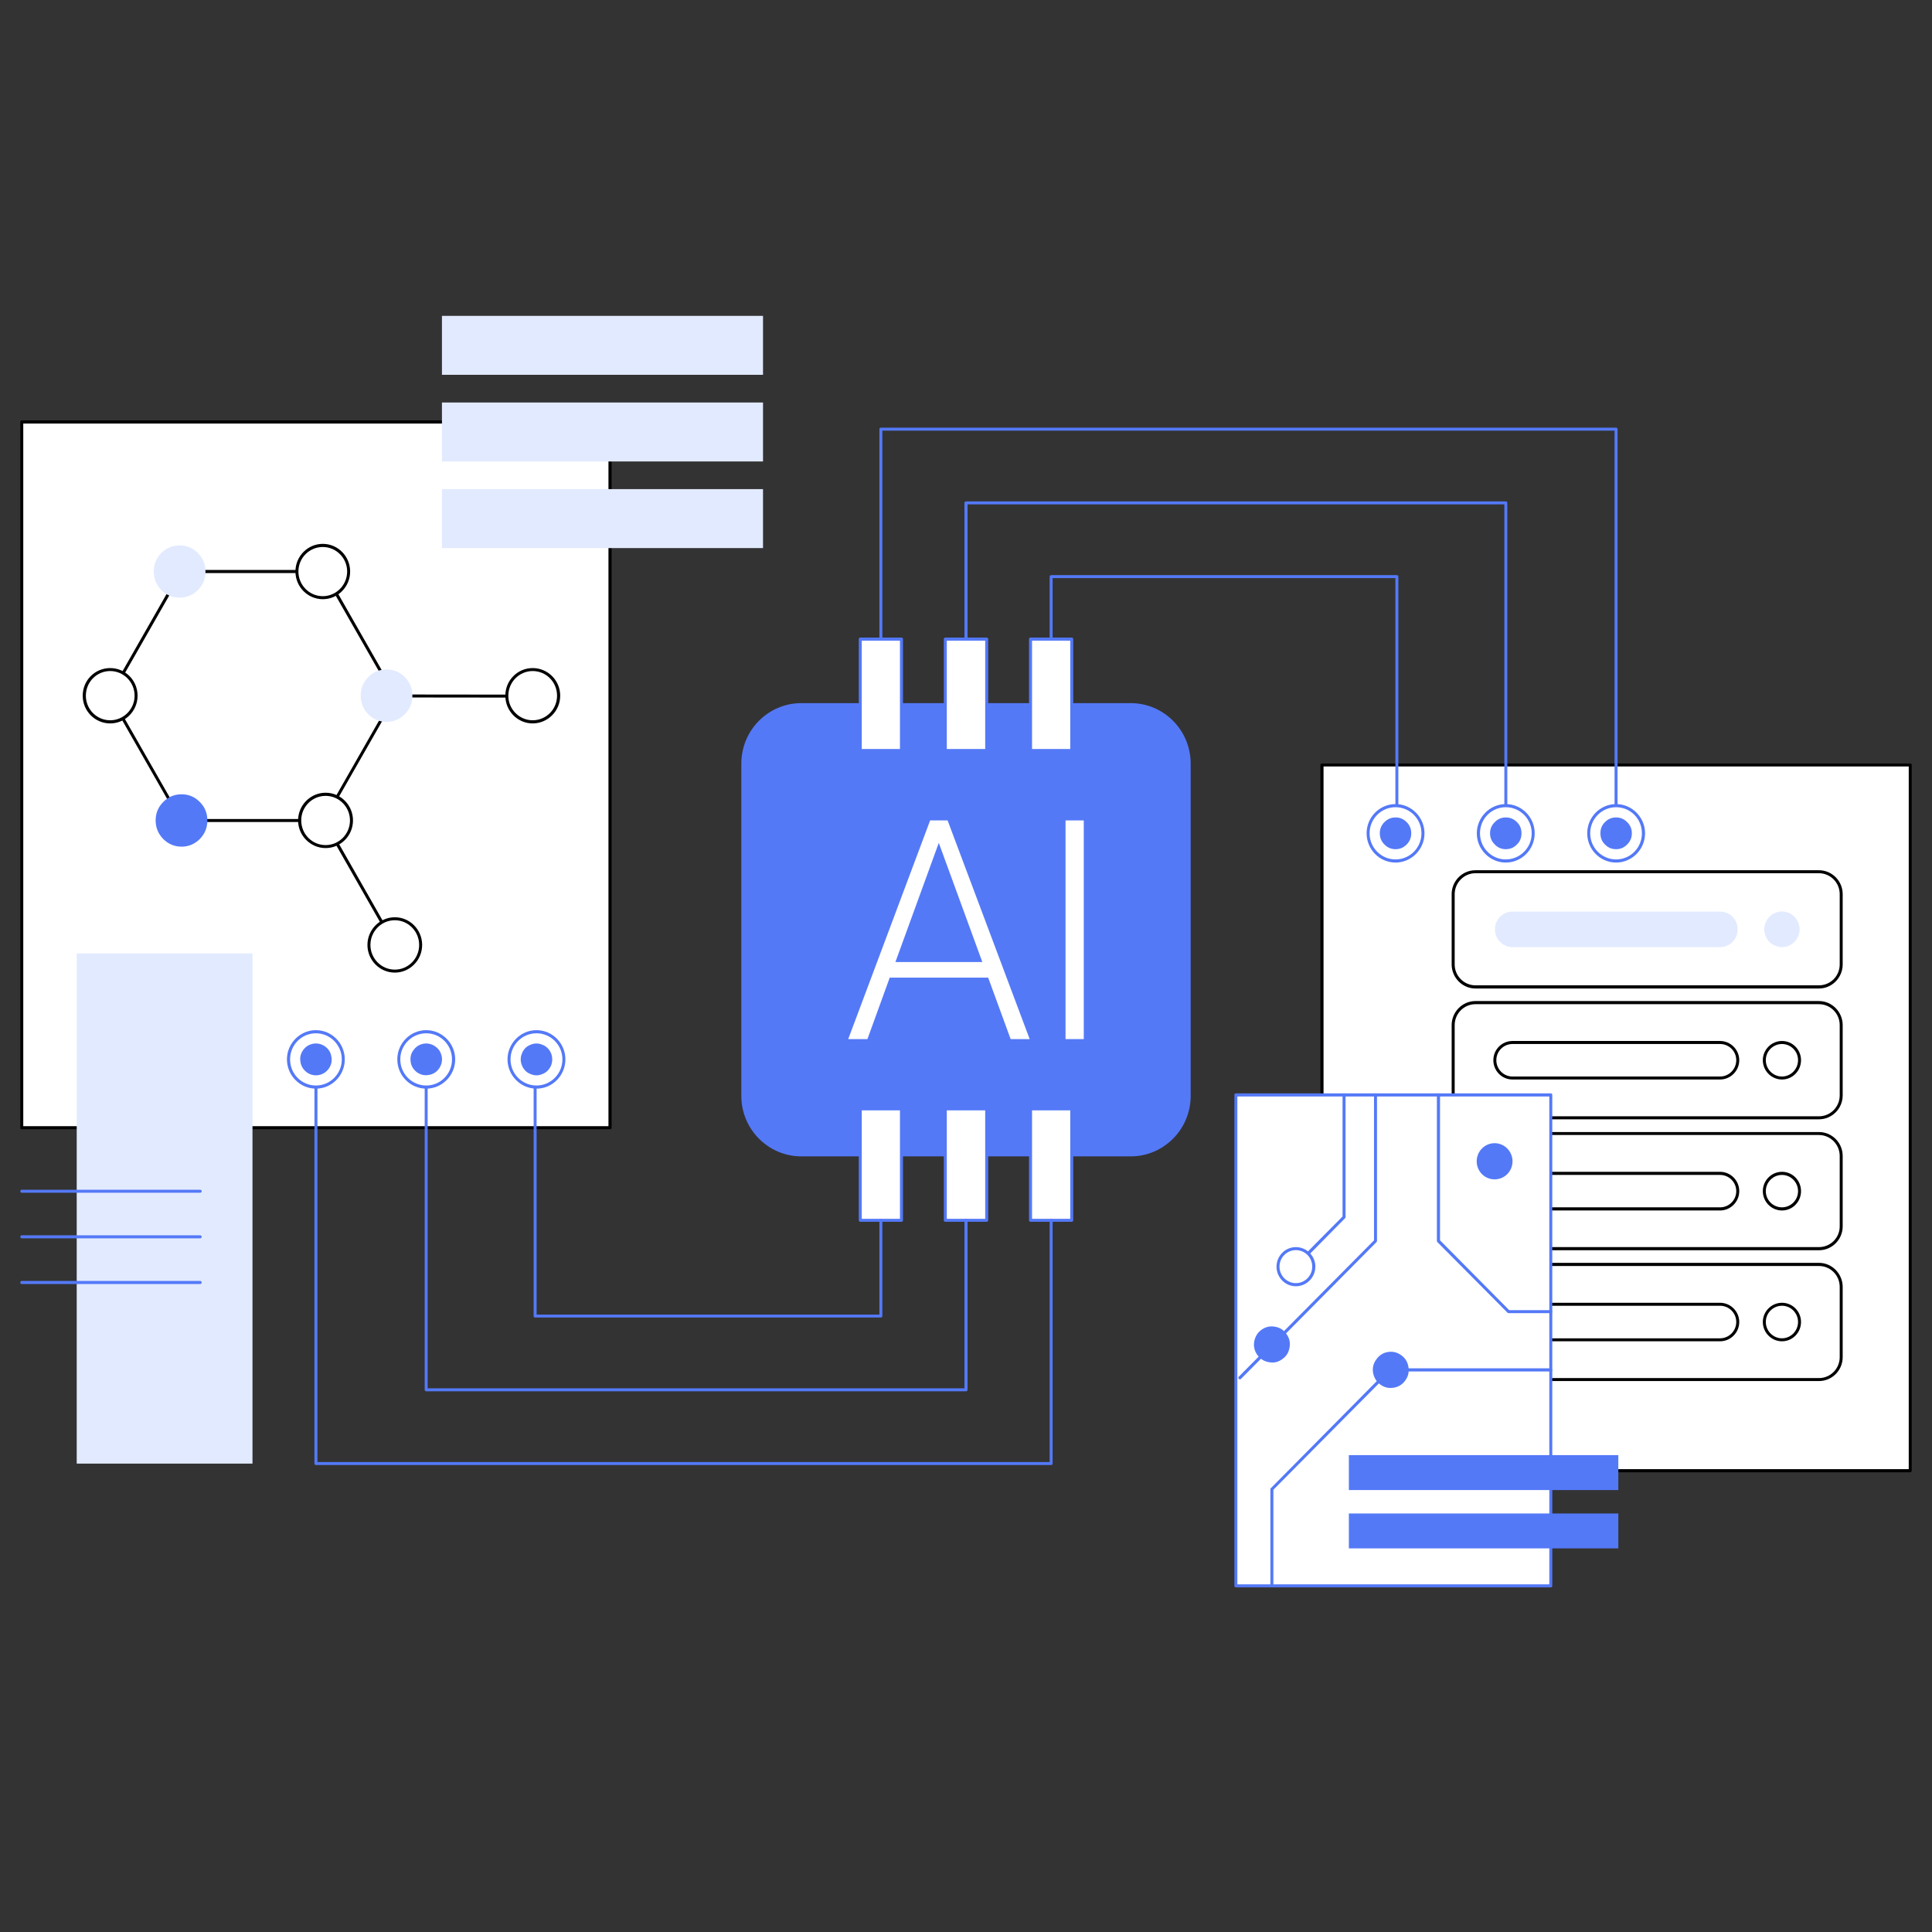 <svg xmlns="http://www.w3.org/2000/svg" xmlns:xlink="http://www.w3.org/1999/xlink" width="64" zoomAndPan="magnify" viewBox="0 0 48 48" height="64" preserveAspectRatio="xMidYMid meet" version="1.0"><rect x="0" y="0" width="48" height="48" fill="#333333" stroke="none"/><defs><clipPath id="2a482fef46"><path d="M 0.488 10 L 16 10 L 16 29 L 0.488 29 Z M 0.488 10 " clip-rule="nonzero"/></clipPath><clipPath id="c2baeffd7e"><path d="M 32 19 L 47.508 19 L 47.508 37 L 32 37 Z M 32 19 " clip-rule="nonzero"/></clipPath><clipPath id="e4d7b1c83e"><path d="M 32 18 L 47.508 18 L 47.508 37 L 32 37 Z M 32 18 " clip-rule="nonzero"/></clipPath><clipPath id="ba355ea037"><path d="M 10 7.848 L 19 7.848 L 19 10 L 10 10 Z M 10 7.848 " clip-rule="nonzero"/></clipPath><clipPath id="70de7de52a"><path d="M 0.488 29 L 6 29 L 6 30 L 0.488 30 Z M 0.488 29 " clip-rule="nonzero"/></clipPath><clipPath id="e796bd8ff6"><path d="M 0.488 30 L 6 30 L 6 31 L 0.488 31 Z M 0.488 30 " clip-rule="nonzero"/></clipPath><clipPath id="5433606dd8"><path d="M 0.488 31 L 6 31 L 6 32 L 0.488 32 Z M 0.488 31 " clip-rule="nonzero"/></clipPath><clipPath id="0937c49bc6"><path d="M 30 27 L 39 27 L 39 39.438 L 30 39.438 Z M 30 27 " clip-rule="nonzero"/></clipPath><clipPath id="4f2feddb8c"><path d="M 31 33 L 39 33 L 39 39.438 L 31 39.438 Z M 31 33 " clip-rule="nonzero"/></clipPath></defs><g clip-path="url(#2a482fef46)"><path fill="#ffffff" d="M 0.539 10.484 L 15.156 10.484 L 15.156 28.02 L 0.539 28.02 Z M 0.539 10.484 " fill-opacity="1" fill-rule="nonzero"/><path fill="#000000" d="M 15.156 28.055 L 0.539 28.055 C 0.52 28.055 0.504 28.039 0.504 28.02 L 0.504 10.484 C 0.504 10.465 0.52 10.445 0.539 10.445 L 15.156 10.445 C 15.176 10.445 15.195 10.465 15.195 10.484 L 15.195 28.02 C 15.195 28.039 15.176 28.055 15.156 28.055 Z M 0.578 27.98 L 15.117 27.98 L 15.117 10.523 L 0.578 10.523 Z M 0.578 27.98 " fill-opacity="1" fill-rule="nonzero"/></g><path fill="#000000" d="M 9.809 23.516 C 9.797 23.516 9.781 23.508 9.777 23.496 L 8.012 20.402 C 8 20.387 8.008 20.363 8.027 20.352 C 8.043 20.34 8.066 20.348 8.078 20.363 L 9.84 23.457 C 9.852 23.477 9.844 23.5 9.828 23.508 C 9.82 23.512 9.816 23.516 9.809 23.516 Z M 9.809 23.516 " fill-opacity="1" fill-rule="nonzero"/><path fill="#000000" d="M 13.168 17.332 L 9.633 17.328 C 9.609 17.328 9.594 17.312 9.594 17.289 C 9.594 17.27 9.609 17.254 9.633 17.254 L 13.168 17.258 C 13.188 17.258 13.203 17.273 13.203 17.293 C 13.203 17.316 13.188 17.332 13.168 17.332 Z M 13.168 17.332 " fill-opacity="1" fill-rule="nonzero"/><path fill="#000000" d="M 8.039 20.422 L 4.504 20.422 C 4.488 20.422 4.477 20.414 4.469 20.402 L 2.703 17.312 C 2.695 17.301 2.695 17.285 2.703 17.273 L 4.469 14.18 C 4.477 14.168 4.488 14.16 4.504 14.16 L 8.039 14.16 C 8.055 14.16 8.066 14.168 8.074 14.18 L 9.84 17.273 C 9.848 17.285 9.848 17.301 9.84 17.312 L 8.074 20.402 C 8.066 20.414 8.055 20.422 8.039 20.422 Z M 4.523 20.348 L 8.02 20.348 L 9.766 17.293 L 8.02 14.238 L 4.523 14.238 L 2.777 17.293 Z M 4.523 20.348 " fill-opacity="1" fill-rule="nonzero"/><path fill="#ffffff" d="M 8.09 19.734 C 8.266 19.734 8.418 19.797 8.543 19.926 C 8.668 20.051 8.73 20.207 8.73 20.387 C 8.73 20.562 8.668 20.719 8.543 20.844 C 8.418 20.969 8.266 21.035 8.086 21.035 C 7.91 21.035 7.758 20.969 7.633 20.844 C 7.508 20.715 7.445 20.562 7.445 20.383 C 7.445 20.203 7.508 20.051 7.633 19.926 C 7.762 19.797 7.91 19.734 8.09 19.734 Z M 8.09 19.734 " fill-opacity="1" fill-rule="nonzero"/><path fill="#000000" d="M 8.09 21.07 C 7.715 21.07 7.406 20.762 7.406 20.383 C 7.406 20.004 7.715 19.695 8.09 19.695 C 8.465 19.695 8.77 20.004 8.77 20.383 C 8.77 20.762 8.465 21.07 8.09 21.07 Z M 8.09 19.773 C 7.754 19.773 7.484 20.047 7.484 20.383 C 7.484 20.723 7.754 20.996 8.09 20.996 C 8.422 20.996 8.695 20.723 8.695 20.383 C 8.695 20.047 8.422 19.773 8.09 19.773 Z M 8.09 19.773 " fill-opacity="1" fill-rule="nonzero"/><path fill="#ffffff" d="M 10.453 23.477 C 10.453 23.656 10.391 23.809 10.262 23.938 C 10.137 24.062 9.984 24.125 9.809 24.125 C 9.633 24.125 9.48 24.062 9.355 23.938 C 9.227 23.809 9.164 23.656 9.164 23.477 C 9.164 23.297 9.227 23.145 9.355 23.016 C 9.48 22.891 9.633 22.828 9.809 22.828 C 9.984 22.828 10.137 22.891 10.262 23.016 C 10.391 23.145 10.453 23.297 10.453 23.477 Z M 10.453 23.477 " fill-opacity="1" fill-rule="nonzero"/><path fill="#000000" d="M 9.809 24.164 C 9.434 24.164 9.129 23.855 9.129 23.477 C 9.129 23.098 9.434 22.789 9.809 22.789 C 10.184 22.789 10.488 23.098 10.488 23.477 C 10.488 23.855 10.184 24.164 9.809 24.164 Z M 9.809 22.863 C 9.473 22.863 9.203 23.141 9.203 23.477 C 9.203 23.812 9.473 24.09 9.809 24.09 C 10.145 24.09 10.414 23.812 10.414 23.477 C 10.414 23.141 10.145 22.863 9.809 22.863 Z M 9.809 22.863 " fill-opacity="1" fill-rule="nonzero"/><path fill="#ffffff" d="M 8.664 14.199 C 8.664 14.379 8.602 14.531 8.473 14.66 C 8.348 14.785 8.195 14.848 8.02 14.848 C 7.84 14.848 7.691 14.785 7.562 14.66 C 7.438 14.531 7.375 14.379 7.375 14.199 C 7.375 14.02 7.438 13.867 7.562 13.742 C 7.691 13.613 7.84 13.551 8.02 13.551 C 8.195 13.551 8.348 13.613 8.473 13.742 C 8.602 13.867 8.664 14.02 8.664 14.199 Z M 8.664 14.199 " fill-opacity="1" fill-rule="nonzero"/><path fill="#000000" d="M 8.02 14.887 C 7.645 14.887 7.34 14.578 7.34 14.199 C 7.34 13.82 7.645 13.512 8.02 13.512 C 8.395 13.512 8.699 13.82 8.699 14.199 C 8.699 14.578 8.395 14.887 8.02 14.887 Z M 8.02 13.59 C 7.684 13.59 7.414 13.863 7.414 14.199 C 7.414 14.535 7.684 14.812 8.02 14.812 C 8.352 14.812 8.625 14.535 8.625 14.199 C 8.625 13.863 8.352 13.59 8.02 13.59 Z M 8.02 13.59 " fill-opacity="1" fill-rule="nonzero"/><path fill="#e2eaff" d="M 10.246 17.285 C 10.246 17.461 10.184 17.617 10.059 17.742 C 9.934 17.871 9.781 17.934 9.602 17.934 C 9.426 17.934 9.273 17.871 9.148 17.742 C 9.023 17.617 8.961 17.461 8.961 17.285 C 8.961 17.105 9.023 16.949 9.148 16.824 C 9.273 16.695 9.426 16.633 9.602 16.633 C 9.781 16.633 9.934 16.695 10.059 16.824 C 10.184 16.949 10.246 17.105 10.246 17.285 Z M 10.246 17.285 " fill-opacity="1" fill-rule="nonzero"/><path fill="#ffffff" d="M 13.879 17.285 C 13.879 17.461 13.816 17.617 13.691 17.742 C 13.566 17.871 13.414 17.934 13.234 17.934 C 13.059 17.934 12.906 17.871 12.781 17.742 C 12.656 17.617 12.594 17.461 12.594 17.285 C 12.594 17.105 12.656 16.949 12.781 16.824 C 12.906 16.695 13.059 16.633 13.234 16.633 C 13.414 16.633 13.566 16.695 13.691 16.824 C 13.816 16.949 13.879 17.105 13.879 17.285 Z M 13.879 17.285 " fill-opacity="1" fill-rule="nonzero"/><path fill="#000000" d="M 13.234 17.973 C 12.859 17.973 12.555 17.664 12.555 17.285 C 12.555 16.902 12.859 16.598 13.234 16.598 C 13.609 16.598 13.918 16.902 13.918 17.285 C 13.918 17.664 13.609 17.973 13.234 17.973 Z M 13.234 16.672 C 12.902 16.672 12.629 16.945 12.629 17.285 C 12.629 17.621 12.902 17.895 13.234 17.895 C 13.57 17.895 13.84 17.621 13.84 17.285 C 13.84 16.945 13.57 16.672 13.234 16.672 Z M 13.234 16.672 " fill-opacity="1" fill-rule="nonzero"/><path fill="#ffffff" d="M 3.379 17.285 C 3.379 17.461 3.316 17.617 3.191 17.742 C 3.066 17.871 2.914 17.934 2.738 17.934 C 2.559 17.934 2.406 17.871 2.281 17.742 C 2.156 17.617 2.094 17.461 2.094 17.285 C 2.094 17.105 2.156 16.949 2.281 16.824 C 2.406 16.695 2.559 16.633 2.738 16.633 C 2.914 16.633 3.066 16.695 3.191 16.824 C 3.316 16.949 3.379 17.105 3.379 17.285 Z M 3.379 17.285 " fill-opacity="1" fill-rule="nonzero"/><path fill="#000000" d="M 2.738 17.973 C 2.359 17.973 2.055 17.664 2.055 17.285 C 2.055 16.902 2.359 16.598 2.738 16.598 C 3.113 16.598 3.418 16.902 3.418 17.285 C 3.418 17.664 3.113 17.973 2.738 17.973 Z M 2.738 16.672 C 2.402 16.672 2.133 16.945 2.133 17.285 C 2.133 17.621 2.402 17.895 2.738 17.895 C 3.07 17.895 3.344 17.621 3.344 17.285 C 3.344 16.945 3.07 16.672 2.738 16.672 Z M 2.738 16.672 " fill-opacity="1" fill-rule="nonzero"/><path fill="#5479f7" d="M 5.152 20.383 C 5.152 20.562 5.09 20.715 4.965 20.844 C 4.84 20.969 4.688 21.035 4.512 21.035 C 4.332 21.035 4.18 20.969 4.055 20.844 C 3.93 20.715 3.867 20.562 3.867 20.383 C 3.867 20.203 3.93 20.051 4.055 19.926 C 4.18 19.797 4.332 19.734 4.512 19.734 C 4.688 19.734 4.84 19.797 4.965 19.926 C 5.09 20.051 5.152 20.203 5.152 20.383 Z M 5.152 20.383 " fill-opacity="1" fill-rule="nonzero"/><path fill="#e2eaff" d="M 4.465 13.551 C 4.641 13.551 4.793 13.613 4.918 13.742 C 5.043 13.867 5.105 14.02 5.105 14.199 C 5.105 14.379 5.043 14.531 4.918 14.66 C 4.793 14.785 4.641 14.848 4.461 14.848 C 4.285 14.848 4.133 14.785 4.008 14.66 C 3.883 14.531 3.82 14.379 3.82 14.199 C 3.82 14.02 3.883 13.867 4.008 13.738 C 4.137 13.613 4.285 13.551 4.465 13.551 Z M 4.465 13.551 " fill-opacity="1" fill-rule="nonzero"/><g clip-path="url(#c2baeffd7e)"><path fill="#ffffff" d="M 32.844 19.004 L 47.461 19.004 L 47.461 36.539 L 32.844 36.539 Z M 32.844 19.004 " fill-opacity="1" fill-rule="nonzero"/></g><g clip-path="url(#e4d7b1c83e)"><path fill="#000000" d="M 47.461 36.578 L 32.844 36.578 C 32.824 36.578 32.805 36.559 32.805 36.539 L 32.805 19.004 C 32.805 18.984 32.824 18.969 32.844 18.969 L 47.461 18.969 C 47.48 18.969 47.496 18.984 47.496 19.004 L 47.496 36.539 C 47.496 36.559 47.48 36.578 47.461 36.578 Z M 32.883 36.5 L 47.422 36.5 L 47.422 19.043 L 32.883 19.043 Z M 32.883 36.5 " fill-opacity="1" fill-rule="nonzero"/></g><path fill="#ffffff" d="M 36.656 21.656 L 45.191 21.656 C 45.496 21.656 45.742 21.906 45.742 22.215 L 45.742 23.961 C 45.742 24.27 45.496 24.52 45.191 24.52 L 36.656 24.52 C 36.352 24.52 36.105 24.27 36.105 23.961 L 36.105 22.215 C 36.105 21.906 36.352 21.656 36.656 21.656 Z M 36.656 21.656 " fill-opacity="1" fill-rule="nonzero"/><path fill="#000000" d="M 45.191 24.559 L 36.656 24.559 C 36.332 24.559 36.066 24.289 36.066 23.961 L 36.066 22.215 C 36.066 21.887 36.332 21.621 36.656 21.621 L 45.191 21.621 C 45.516 21.621 45.781 21.887 45.781 22.215 L 45.781 23.961 C 45.781 24.289 45.516 24.559 45.191 24.559 Z M 36.656 21.695 C 36.375 21.695 36.141 21.93 36.141 22.215 L 36.141 23.961 C 36.141 24.25 36.375 24.48 36.656 24.48 L 45.191 24.48 C 45.477 24.48 45.707 24.25 45.707 23.961 L 45.707 22.215 C 45.707 21.93 45.477 21.695 45.191 21.695 Z M 36.656 21.695 " fill-opacity="1" fill-rule="nonzero"/><path fill="#e2eaff" d="M 44.676 22.922 C 44.723 23.031 44.723 23.145 44.676 23.258 C 44.629 23.371 44.551 23.449 44.441 23.496 C 44.328 23.543 44.215 23.543 44.105 23.496 C 43.992 23.449 43.914 23.371 43.867 23.258 C 43.82 23.145 43.82 23.031 43.867 22.922 C 43.914 22.809 43.992 22.727 44.105 22.68 C 44.215 22.633 44.328 22.633 44.441 22.68 C 44.551 22.727 44.629 22.809 44.676 22.922 Z M 44.676 22.922 " fill-opacity="1" fill-rule="nonzero"/><path fill="#e2eaff" d="M 37.578 23.531 L 42.734 23.531 C 42.977 23.531 43.172 23.332 43.172 23.09 C 43.172 22.844 42.977 22.648 42.734 22.648 L 37.578 22.648 C 37.336 22.648 37.141 22.844 37.141 23.09 C 37.141 23.332 37.336 23.531 37.578 23.531 Z M 37.578 23.531 " fill-opacity="1" fill-rule="nonzero"/><path fill="#ffffff" d="M 36.656 24.91 L 45.191 24.91 C 45.496 24.91 45.742 25.16 45.742 25.469 L 45.742 27.215 C 45.742 27.523 45.496 27.773 45.191 27.773 L 36.656 27.773 C 36.352 27.773 36.105 27.523 36.105 27.215 L 36.105 25.469 C 36.105 25.16 36.352 24.91 36.656 24.91 Z M 36.656 24.91 " fill-opacity="1" fill-rule="nonzero"/><path fill="#000000" d="M 45.191 27.809 L 36.656 27.809 C 36.332 27.809 36.066 27.543 36.066 27.215 L 36.066 25.469 C 36.066 25.141 36.332 24.871 36.656 24.871 L 45.191 24.871 C 45.516 24.871 45.781 25.141 45.781 25.469 L 45.781 27.215 C 45.781 27.543 45.516 27.809 45.191 27.809 Z M 36.656 24.949 C 36.375 24.949 36.141 25.18 36.141 25.469 L 36.141 27.215 C 36.141 27.5 36.375 27.734 36.656 27.734 L 45.191 27.734 C 45.477 27.734 45.707 27.5 45.707 27.215 L 45.707 25.469 C 45.707 25.18 45.477 24.949 45.191 24.949 Z M 36.656 24.949 " fill-opacity="1" fill-rule="nonzero"/><path fill="#ffffff" d="M 44.582 26.027 C 44.668 26.113 44.711 26.219 44.711 26.34 C 44.711 26.465 44.668 26.566 44.582 26.652 C 44.496 26.738 44.395 26.781 44.273 26.781 C 44.152 26.781 44.047 26.738 43.965 26.652 C 43.879 26.566 43.836 26.465 43.836 26.34 C 43.836 26.219 43.879 26.113 43.965 26.027 C 44.047 25.941 44.152 25.898 44.273 25.898 C 44.395 25.898 44.496 25.941 44.582 26.027 Z M 44.582 26.027 " fill-opacity="1" fill-rule="nonzero"/><path fill="#000000" d="M 44.273 26.82 C 44.012 26.82 43.797 26.605 43.797 26.34 C 43.797 26.078 44.012 25.863 44.273 25.863 C 44.535 25.863 44.746 26.078 44.746 26.34 C 44.746 26.605 44.535 26.82 44.273 26.82 Z M 44.273 25.938 C 44.051 25.938 43.871 26.117 43.871 26.34 C 43.871 26.562 44.051 26.746 44.273 26.746 C 44.492 26.746 44.672 26.562 44.672 26.34 C 44.672 26.117 44.492 25.938 44.273 25.938 Z M 44.273 25.938 " fill-opacity="1" fill-rule="nonzero"/><path fill="#ffffff" d="M 37.578 26.781 L 42.734 26.781 C 42.977 26.781 43.172 26.586 43.172 26.34 C 43.172 26.098 42.977 25.898 42.734 25.898 L 37.578 25.898 C 37.336 25.898 37.141 26.098 37.141 26.34 C 37.141 26.586 37.336 26.781 37.578 26.781 Z M 37.578 26.781 " fill-opacity="1" fill-rule="nonzero"/><path fill="#000000" d="M 42.734 26.82 L 37.578 26.82 C 37.312 26.82 37.102 26.605 37.102 26.34 C 37.102 26.078 37.312 25.863 37.578 25.863 L 42.734 25.863 C 42.996 25.863 43.211 26.078 43.211 26.34 C 43.211 26.605 42.996 26.82 42.734 26.82 Z M 37.578 25.938 C 37.355 25.938 37.176 26.117 37.176 26.34 C 37.176 26.562 37.355 26.746 37.578 26.746 L 42.734 26.746 C 42.957 26.746 43.137 26.562 43.137 26.34 C 43.137 26.117 42.957 25.938 42.734 25.938 Z M 37.578 25.938 " fill-opacity="1" fill-rule="nonzero"/><path fill="#ffffff" d="M 36.656 28.164 L 45.191 28.164 C 45.496 28.164 45.742 28.41 45.742 28.719 L 45.742 30.469 C 45.742 30.773 45.496 31.023 45.191 31.023 L 36.656 31.023 C 36.352 31.023 36.105 30.773 36.105 30.469 L 36.105 28.719 C 36.105 28.41 36.352 28.164 36.656 28.164 Z M 36.656 28.164 " fill-opacity="1" fill-rule="nonzero"/><path fill="#000000" d="M 45.191 31.062 L 36.656 31.062 C 36.332 31.062 36.066 30.797 36.066 30.469 L 36.066 28.719 C 36.066 28.391 36.332 28.125 36.656 28.125 L 45.191 28.125 C 45.516 28.125 45.781 28.391 45.781 28.719 L 45.781 30.469 C 45.781 30.797 45.516 31.062 45.191 31.062 Z M 36.656 28.199 C 36.375 28.199 36.141 28.434 36.141 28.719 L 36.141 30.469 C 36.141 30.754 36.375 30.984 36.656 30.984 L 45.191 30.984 C 45.477 30.984 45.707 30.754 45.707 30.469 L 45.707 28.719 C 45.707 28.434 45.477 28.199 45.191 28.199 Z M 36.656 28.199 " fill-opacity="1" fill-rule="nonzero"/><path fill="#ffffff" d="M 44.699 29.492 C 44.727 29.613 44.707 29.723 44.645 29.828 C 44.582 29.93 44.488 29.996 44.371 30.023 C 44.254 30.055 44.145 30.035 44.043 29.973 C 43.938 29.906 43.875 29.816 43.848 29.695 C 43.816 29.578 43.836 29.469 43.898 29.363 C 43.965 29.258 44.055 29.195 44.172 29.164 C 44.289 29.137 44.398 29.156 44.504 29.219 C 44.605 29.285 44.672 29.375 44.699 29.492 Z M 44.699 29.492 " fill-opacity="1" fill-rule="nonzero"/><path fill="#000000" d="M 44.273 30.074 C 44.012 30.074 43.797 29.859 43.797 29.594 C 43.797 29.328 44.012 29.113 44.273 29.113 C 44.535 29.113 44.746 29.328 44.746 29.594 C 44.746 29.859 44.535 30.074 44.273 30.074 Z M 44.273 29.191 C 44.051 29.191 43.871 29.371 43.871 29.594 C 43.871 29.816 44.051 29.996 44.273 29.996 C 44.492 29.996 44.672 29.816 44.672 29.594 C 44.672 29.371 44.492 29.191 44.273 29.191 Z M 44.273 29.191 " fill-opacity="1" fill-rule="nonzero"/><path fill="#ffffff" d="M 37.578 30.035 L 42.734 30.035 C 42.977 30.035 43.172 29.836 43.172 29.594 C 43.172 29.348 42.977 29.152 42.734 29.152 L 37.578 29.152 C 37.336 29.152 37.141 29.348 37.141 29.594 C 37.141 29.836 37.336 30.035 37.578 30.035 Z M 37.578 30.035 " fill-opacity="1" fill-rule="nonzero"/><path fill="#000000" d="M 42.734 30.074 L 37.578 30.074 C 37.312 30.074 37.102 29.859 37.102 29.594 C 37.102 29.328 37.312 29.113 37.578 29.113 L 42.734 29.113 C 42.996 29.113 43.211 29.328 43.211 29.594 C 43.211 29.859 42.996 30.074 42.734 30.074 Z M 37.578 29.191 C 37.355 29.191 37.176 29.371 37.176 29.594 C 37.176 29.816 37.355 29.996 37.578 29.996 L 42.734 29.996 C 42.957 29.996 43.137 29.816 43.137 29.594 C 43.137 29.371 42.957 29.191 42.734 29.191 Z M 37.578 29.191 " fill-opacity="1" fill-rule="nonzero"/><path fill="#ffffff" d="M 36.656 31.414 L 45.191 31.414 C 45.496 31.414 45.742 31.664 45.742 31.973 L 45.742 33.719 C 45.742 34.027 45.496 34.277 45.191 34.277 L 36.656 34.277 C 36.352 34.277 36.105 34.027 36.105 33.719 L 36.105 31.973 C 36.105 31.664 36.352 31.414 36.656 31.414 Z M 36.656 31.414 " fill-opacity="1" fill-rule="nonzero"/><path fill="#000000" d="M 45.191 34.312 L 36.656 34.312 C 36.332 34.312 36.066 34.047 36.066 33.719 L 36.066 31.973 C 36.066 31.645 36.332 31.375 36.656 31.375 L 45.191 31.375 C 45.516 31.375 45.781 31.645 45.781 31.973 L 45.781 33.719 C 45.781 34.047 45.516 34.312 45.191 34.312 Z M 36.656 31.453 C 36.375 31.453 36.141 31.684 36.141 31.973 L 36.141 33.719 C 36.141 34.004 36.375 34.238 36.656 34.238 L 45.191 34.238 C 45.477 34.238 45.707 34.004 45.707 33.719 L 45.707 31.973 C 45.707 31.684 45.477 31.453 45.191 31.453 Z M 36.656 31.453 " fill-opacity="1" fill-rule="nonzero"/><path fill="#ffffff" d="M 44.676 32.676 C 44.723 32.789 44.723 32.902 44.676 33.016 C 44.629 33.125 44.551 33.207 44.441 33.254 C 44.328 33.301 44.215 33.301 44.105 33.254 C 43.992 33.207 43.914 33.125 43.867 33.016 C 43.82 32.902 43.82 32.789 43.867 32.676 C 43.914 32.562 43.992 32.484 44.105 32.438 C 44.215 32.391 44.328 32.391 44.441 32.438 C 44.551 32.484 44.629 32.562 44.676 32.676 Z M 44.676 32.676 " fill-opacity="1" fill-rule="nonzero"/><path fill="#000000" d="M 44.273 33.324 C 44.012 33.324 43.797 33.109 43.797 32.844 C 43.797 32.582 44.012 32.367 44.273 32.367 C 44.535 32.367 44.746 32.582 44.746 32.844 C 44.746 33.109 44.535 33.324 44.273 33.324 Z M 44.273 32.441 C 44.051 32.441 43.871 32.621 43.871 32.844 C 43.871 33.066 44.051 33.25 44.273 33.25 C 44.492 33.25 44.672 33.066 44.672 32.844 C 44.672 32.621 44.492 32.441 44.273 32.441 Z M 44.273 32.441 " fill-opacity="1" fill-rule="nonzero"/><path fill="#ffffff" d="M 37.578 33.285 L 42.734 33.285 C 42.977 33.285 43.172 33.09 43.172 32.844 C 43.172 32.602 42.977 32.402 42.734 32.402 L 37.578 32.402 C 37.336 32.402 37.141 32.602 37.141 32.844 C 37.141 33.09 37.336 33.285 37.578 33.285 Z M 37.578 33.285 " fill-opacity="1" fill-rule="nonzero"/><path fill="#000000" d="M 42.734 33.324 L 37.578 33.324 C 37.312 33.324 37.102 33.109 37.102 32.844 C 37.102 32.582 37.312 32.367 37.578 32.367 L 42.734 32.367 C 42.996 32.367 43.211 32.582 43.211 32.844 C 43.211 33.109 42.996 33.324 42.734 33.324 Z M 37.578 32.441 C 37.355 32.441 37.176 32.621 37.176 32.844 C 37.176 33.066 37.355 33.25 37.578 33.25 L 42.734 33.25 C 42.957 33.25 43.137 33.066 43.137 32.844 C 43.137 32.621 42.957 32.441 42.734 32.441 Z M 37.578 32.441 " fill-opacity="1" fill-rule="nonzero"/><path fill="#5479f7" d="M 40.152 20.566 C 40.129 20.566 40.113 20.547 40.113 20.527 L 40.113 10.699 L 21.922 10.699 L 21.922 16.707 C 21.922 16.727 21.906 16.742 21.883 16.742 C 21.863 16.742 21.848 16.727 21.848 16.707 L 21.848 10.66 C 21.848 10.641 21.863 10.625 21.883 10.625 L 40.152 10.625 C 40.172 10.625 40.188 10.641 40.188 10.66 L 40.188 20.527 C 40.188 20.547 40.172 20.566 40.152 20.566 Z M 40.152 20.566 " fill-opacity="1" fill-rule="nonzero"/><path fill="#5479f7" d="M 37.41 20.566 C 37.391 20.566 37.375 20.547 37.375 20.527 L 37.375 12.531 L 24.039 12.531 L 24.039 16.707 C 24.039 16.727 24.02 16.742 24 16.742 C 23.98 16.742 23.961 16.727 23.961 16.707 L 23.961 12.496 C 23.961 12.473 23.98 12.457 24 12.457 L 37.41 12.457 C 37.434 12.457 37.449 12.473 37.449 12.496 L 37.449 20.527 C 37.449 20.547 37.434 20.566 37.41 20.566 Z M 37.41 20.566 " fill-opacity="1" fill-rule="nonzero"/><path fill="#5479f7" d="M 34.703 20.566 C 34.684 20.566 34.668 20.547 34.668 20.527 L 34.668 14.363 L 26.152 14.363 L 26.152 16.707 C 26.152 16.727 26.137 16.742 26.117 16.742 C 26.094 16.742 26.078 16.727 26.078 16.707 L 26.078 14.328 C 26.078 14.305 26.094 14.289 26.117 14.289 L 34.703 14.289 C 34.727 14.289 34.742 14.305 34.742 14.328 L 34.742 20.527 C 34.742 20.547 34.727 20.566 34.703 20.566 Z M 34.703 20.566 " fill-opacity="1" fill-rule="nonzero"/><path fill="#ffffff" d="M 40.824 20.59 C 40.855 20.777 40.812 20.949 40.703 21.102 C 40.594 21.258 40.445 21.348 40.262 21.379 C 40.074 21.41 39.906 21.371 39.754 21.258 C 39.602 21.148 39.508 21 39.48 20.812 C 39.449 20.625 39.488 20.453 39.598 20.301 C 39.707 20.145 39.855 20.055 40.043 20.023 C 40.227 19.992 40.398 20.031 40.551 20.145 C 40.703 20.254 40.793 20.402 40.824 20.59 Z M 40.824 20.59 " fill-opacity="1" fill-rule="nonzero"/><path fill="#5479f7" d="M 40.152 21.43 C 39.754 21.43 39.434 21.102 39.434 20.703 C 39.434 20.305 39.754 19.977 40.152 19.977 C 40.547 19.977 40.871 20.305 40.871 20.703 C 40.871 21.102 40.547 21.43 40.152 21.43 Z M 40.152 20.055 C 39.797 20.055 39.508 20.344 39.508 20.703 C 39.508 21.062 39.797 21.352 40.152 21.352 C 40.508 21.352 40.793 21.062 40.793 20.703 C 40.793 20.344 40.508 20.055 40.152 20.055 Z M 40.152 20.055 " fill-opacity="1" fill-rule="nonzero"/><path fill="#5479f7" d="M 40.543 20.703 C 40.543 20.812 40.504 20.906 40.426 20.98 C 40.352 21.059 40.258 21.098 40.152 21.098 C 40.043 21.098 39.949 21.059 39.875 20.98 C 39.797 20.906 39.762 20.812 39.762 20.703 C 39.762 20.594 39.797 20.5 39.875 20.426 C 39.949 20.348 40.043 20.309 40.152 20.309 C 40.258 20.309 40.352 20.348 40.426 20.426 C 40.504 20.5 40.543 20.594 40.543 20.703 Z M 40.543 20.703 " fill-opacity="1" fill-rule="nonzero"/><path fill="#ffffff" d="M 38.086 20.59 C 38.113 20.777 38.074 20.949 37.965 21.102 C 37.855 21.258 37.707 21.348 37.52 21.379 C 37.336 21.41 37.168 21.371 37.012 21.258 C 36.859 21.148 36.77 21 36.738 20.812 C 36.711 20.625 36.75 20.453 36.859 20.301 C 36.969 20.145 37.117 20.055 37.301 20.023 C 37.488 19.992 37.656 20.031 37.809 20.145 C 37.961 20.254 38.055 20.402 38.086 20.59 Z M 38.086 20.59 " fill-opacity="1" fill-rule="nonzero"/><path fill="#5479f7" d="M 37.41 21.43 C 37.016 21.43 36.691 21.102 36.691 20.703 C 36.691 20.305 37.016 19.977 37.41 19.977 C 37.809 19.977 38.129 20.305 38.129 20.703 C 38.129 21.102 37.809 21.43 37.41 21.43 Z M 37.41 20.055 C 37.055 20.055 36.77 20.344 36.77 20.703 C 36.77 21.062 37.055 21.352 37.41 21.352 C 37.766 21.352 38.055 21.062 38.055 20.703 C 38.055 20.344 37.766 20.055 37.41 20.055 Z M 37.41 20.055 " fill-opacity="1" fill-rule="nonzero"/><path fill="#5479f7" d="M 37.801 20.703 C 37.801 20.812 37.766 20.906 37.688 20.98 C 37.613 21.059 37.52 21.098 37.41 21.098 C 37.305 21.098 37.211 21.059 37.137 20.98 C 37.059 20.906 37.02 20.812 37.02 20.703 C 37.02 20.594 37.059 20.5 37.137 20.426 C 37.211 20.348 37.305 20.309 37.41 20.309 C 37.52 20.309 37.613 20.348 37.688 20.426 C 37.766 20.5 37.801 20.594 37.801 20.703 Z M 37.801 20.703 " fill-opacity="1" fill-rule="nonzero"/><path fill="#ffffff" d="M 35.348 20.609 C 35.371 20.797 35.328 20.969 35.215 21.117 C 35.098 21.27 34.949 21.359 34.762 21.383 C 34.574 21.406 34.406 21.363 34.258 21.246 C 34.109 21.133 34.023 20.98 33.996 20.793 C 33.973 20.605 34.016 20.434 34.129 20.285 C 34.246 20.133 34.395 20.047 34.582 20.02 C 34.77 19.996 34.938 20.039 35.086 20.156 C 35.234 20.27 35.324 20.422 35.348 20.609 Z M 35.348 20.609 " fill-opacity="1" fill-rule="nonzero"/><path fill="#5479f7" d="M 34.672 21.43 C 34.273 21.43 33.953 21.102 33.953 20.703 C 33.953 20.305 34.273 19.977 34.672 19.977 C 35.066 19.977 35.391 20.305 35.391 20.703 C 35.391 21.102 35.066 21.43 34.672 21.43 Z M 34.672 20.055 C 34.316 20.055 34.027 20.344 34.027 20.703 C 34.027 21.062 34.316 21.352 34.672 21.352 C 35.027 21.352 35.316 21.062 35.316 20.703 C 35.316 20.344 35.027 20.055 34.672 20.055 Z M 34.672 20.055 " fill-opacity="1" fill-rule="nonzero"/><path fill="#5479f7" d="M 35.062 20.703 C 35.062 20.812 35.023 20.906 34.949 20.98 C 34.871 21.059 34.781 21.098 34.672 21.098 C 34.562 21.098 34.473 21.059 34.395 20.98 C 34.32 20.906 34.281 20.812 34.281 20.703 C 34.281 20.594 34.32 20.5 34.395 20.426 C 34.473 20.348 34.562 20.309 34.672 20.309 C 34.781 20.309 34.871 20.348 34.949 20.426 C 35.023 20.5 35.062 20.594 35.062 20.703 Z M 35.062 20.703 " fill-opacity="1" fill-rule="nonzero"/><path fill="#5479f7" d="M 19.91 17.469 L 28.09 17.469 C 28.914 17.469 29.582 18.141 29.582 18.973 L 29.582 27.227 C 29.582 28.055 28.914 28.73 28.09 28.73 L 19.91 28.73 C 19.086 28.73 18.418 28.055 18.418 27.227 L 18.418 18.973 C 18.418 18.141 19.086 17.469 19.91 17.469 Z M 19.91 17.469 " fill-opacity="1" fill-rule="nonzero"/><path fill="#ffffff" d="M 24.551 24.289 L 22.105 24.289 L 21.551 25.816 L 21.074 25.816 L 23.109 20.383 L 23.543 20.383 L 25.582 25.816 L 25.109 25.816 Z M 22.246 23.902 L 24.406 23.902 L 23.324 20.941 Z M 22.246 23.902 " fill-opacity="1" fill-rule="nonzero"/><path fill="#ffffff" d="M 26.473 20.383 L 26.926 20.383 L 26.926 25.816 L 26.473 25.816 Z M 26.473 20.383 " fill-opacity="1" fill-rule="nonzero"/><path fill="#ffffff" d="M 21.371 27.551 L 22.398 27.551 L 22.398 30.316 L 21.371 30.316 Z M 21.371 27.551 " fill-opacity="1" fill-rule="nonzero"/><path fill="#5479f7" d="M 22.398 30.355 L 21.371 30.355 C 21.352 30.355 21.336 30.34 21.336 30.316 L 21.336 27.551 C 21.336 27.527 21.352 27.512 21.371 27.512 L 22.398 27.512 C 22.418 27.512 22.434 27.527 22.434 27.551 L 22.434 30.316 C 22.434 30.34 22.418 30.355 22.398 30.355 Z M 21.41 30.281 L 22.359 30.281 L 22.359 27.586 L 21.41 27.586 Z M 21.41 30.281 " fill-opacity="1" fill-rule="nonzero"/><path fill="#ffffff" d="M 23.488 27.551 L 24.512 27.551 L 24.512 30.316 L 23.488 30.316 Z M 23.488 27.551 " fill-opacity="1" fill-rule="nonzero"/><path fill="#5479f7" d="M 24.512 30.355 L 23.488 30.355 C 23.465 30.355 23.449 30.34 23.449 30.316 L 23.449 27.551 C 23.449 27.527 23.465 27.512 23.488 27.512 L 24.512 27.512 C 24.535 27.512 24.551 27.527 24.551 27.551 L 24.551 30.316 C 24.551 30.34 24.535 30.355 24.512 30.355 Z M 23.523 30.281 L 24.477 30.281 L 24.477 27.586 L 23.523 27.586 Z M 23.523 30.281 " fill-opacity="1" fill-rule="nonzero"/><path fill="#ffffff" d="M 25.602 27.551 L 26.629 27.551 L 26.629 30.316 L 25.602 30.316 Z M 25.602 27.551 " fill-opacity="1" fill-rule="nonzero"/><path fill="#5479f7" d="M 26.629 30.355 L 25.602 30.355 C 25.582 30.355 25.566 30.34 25.566 30.316 L 25.566 27.551 C 25.566 27.527 25.582 27.512 25.602 27.512 L 26.629 27.512 C 26.648 27.512 26.664 27.527 26.664 27.551 L 26.664 30.316 C 26.664 30.34 26.648 30.355 26.629 30.355 Z M 25.641 30.281 L 26.59 30.281 L 26.59 27.586 L 25.641 27.586 Z M 25.641 30.281 " fill-opacity="1" fill-rule="nonzero"/><path fill="#ffffff" d="M 21.371 15.879 L 22.398 15.879 L 22.398 18.648 L 21.371 18.648 Z M 21.371 15.879 " fill-opacity="1" fill-rule="nonzero"/><path fill="#5479f7" d="M 22.398 18.688 L 21.371 18.688 C 21.352 18.688 21.336 18.668 21.336 18.648 L 21.336 15.879 C 21.336 15.859 21.352 15.84 21.371 15.84 L 22.398 15.84 C 22.418 15.84 22.434 15.859 22.434 15.879 L 22.434 18.648 C 22.434 18.668 22.418 18.688 22.398 18.688 Z M 21.41 18.609 L 22.359 18.609 L 22.359 15.918 L 21.41 15.918 Z M 21.41 18.609 " fill-opacity="1" fill-rule="nonzero"/><path fill="#ffffff" d="M 23.488 15.879 L 24.512 15.879 L 24.512 18.648 L 23.488 18.648 Z M 23.488 15.879 " fill-opacity="1" fill-rule="nonzero"/><path fill="#5479f7" d="M 24.512 18.688 L 23.488 18.688 C 23.465 18.688 23.449 18.668 23.449 18.648 L 23.449 15.879 C 23.449 15.859 23.465 15.84 23.488 15.84 L 24.512 15.84 C 24.535 15.84 24.551 15.859 24.551 15.879 L 24.551 18.648 C 24.551 18.668 24.535 18.688 24.512 18.688 Z M 23.523 18.609 L 24.477 18.609 L 24.477 15.918 L 23.523 15.918 Z M 23.523 18.609 " fill-opacity="1" fill-rule="nonzero"/><path fill="#ffffff" d="M 25.602 15.879 L 26.629 15.879 L 26.629 18.648 L 25.602 18.648 Z M 25.602 15.879 " fill-opacity="1" fill-rule="nonzero"/><path fill="#5479f7" d="M 26.629 18.688 L 25.602 18.688 C 25.582 18.688 25.566 18.668 25.566 18.648 L 25.566 15.879 C 25.566 15.859 25.582 15.84 25.602 15.84 L 26.629 15.84 C 26.648 15.84 26.664 15.859 26.664 15.879 L 26.664 18.648 C 26.664 18.668 26.648 18.688 26.629 18.688 Z M 25.641 18.609 L 26.59 18.609 L 26.59 15.918 L 25.641 15.918 Z M 25.641 18.609 " fill-opacity="1" fill-rule="nonzero"/><path fill="#5479f7" d="M 26.117 36.398 L 7.848 36.398 C 7.828 36.398 7.812 36.383 7.812 36.363 L 7.812 26.496 C 7.812 26.477 7.828 26.457 7.848 26.457 C 7.871 26.457 7.887 26.477 7.887 26.496 L 7.887 36.324 L 26.078 36.324 L 26.078 30.316 C 26.078 30.297 26.094 30.281 26.117 30.281 C 26.137 30.281 26.152 30.297 26.152 30.316 L 26.152 36.363 C 26.152 36.383 26.137 36.398 26.117 36.398 Z M 26.117 36.398 " fill-opacity="1" fill-rule="nonzero"/><path fill="#5479f7" d="M 24 34.566 L 10.59 34.566 C 10.566 34.566 10.551 34.551 10.551 34.527 L 10.551 26.496 C 10.551 26.477 10.566 26.457 10.59 26.457 C 10.609 26.457 10.625 26.477 10.625 26.496 L 10.625 34.492 L 23.961 34.492 L 23.961 30.316 C 23.961 30.297 23.98 30.281 24 30.281 C 24.02 30.281 24.039 30.297 24.039 30.316 L 24.039 34.527 C 24.039 34.551 24.02 34.566 24 34.566 Z M 24 34.566 " fill-opacity="1" fill-rule="nonzero"/><path fill="#5479f7" d="M 21.883 32.734 L 13.297 32.734 C 13.273 32.734 13.258 32.719 13.258 32.695 L 13.258 26.496 C 13.258 26.477 13.273 26.457 13.297 26.457 C 13.316 26.457 13.332 26.477 13.332 26.496 L 13.332 32.66 L 21.848 32.66 L 21.848 30.316 C 21.848 30.297 21.863 30.281 21.883 30.281 C 21.906 30.281 21.922 30.297 21.922 30.316 L 21.922 32.695 C 21.922 32.719 21.906 32.734 21.883 32.734 Z M 21.883 32.734 " fill-opacity="1" fill-rule="nonzero"/><path fill="#ffffff" d="M 8.531 26.27 C 8.543 26.461 8.488 26.625 8.363 26.77 C 8.242 26.914 8.086 26.992 7.898 27.004 C 7.711 27.02 7.547 26.965 7.402 26.84 C 7.262 26.715 7.184 26.559 7.172 26.367 C 7.156 26.18 7.211 26.012 7.336 25.871 C 7.457 25.727 7.613 25.648 7.801 25.633 C 7.988 25.621 8.156 25.676 8.297 25.801 C 8.438 25.926 8.516 26.082 8.531 26.27 Z M 8.531 26.27 " fill-opacity="1" fill-rule="nonzero"/><path fill="#5479f7" d="M 7.848 27.047 C 7.453 27.047 7.129 26.719 7.129 26.32 C 7.129 25.922 7.453 25.594 7.848 25.594 C 8.246 25.594 8.566 25.922 8.566 26.32 C 8.566 26.719 8.246 27.047 7.848 27.047 Z M 7.848 25.672 C 7.492 25.672 7.207 25.961 7.207 26.32 C 7.207 26.68 7.492 26.969 7.848 26.969 C 8.203 26.969 8.492 26.68 8.492 26.32 C 8.492 25.961 8.203 25.672 7.848 25.672 Z M 7.848 25.672 " fill-opacity="1" fill-rule="nonzero"/><path fill="#5479f7" d="M 8.234 26.258 C 8.254 26.363 8.23 26.461 8.168 26.551 C 8.105 26.637 8.02 26.691 7.914 26.711 C 7.805 26.727 7.707 26.703 7.621 26.641 C 7.535 26.574 7.48 26.492 7.465 26.383 C 7.445 26.273 7.469 26.176 7.531 26.09 C 7.594 26 7.68 25.949 7.785 25.93 C 7.895 25.914 7.992 25.938 8.078 26 C 8.164 26.062 8.219 26.148 8.234 26.258 Z M 8.234 26.258 " fill-opacity="1" fill-rule="nonzero"/><path fill="#ffffff" d="M 11.27 26.27 C 11.281 26.461 11.227 26.625 11.105 26.77 C 10.98 26.914 10.824 26.992 10.637 27.004 C 10.449 27.02 10.285 26.961 10.145 26.84 C 10 26.715 9.926 26.559 9.91 26.367 C 9.898 26.18 9.953 26.012 10.074 25.867 C 10.199 25.727 10.355 25.648 10.543 25.633 C 10.73 25.621 10.895 25.676 11.035 25.801 C 11.18 25.926 11.258 26.082 11.27 26.27 Z M 11.27 26.27 " fill-opacity="1" fill-rule="nonzero"/><path fill="#5479f7" d="M 10.59 27.047 C 10.191 27.047 9.871 26.719 9.871 26.32 C 9.871 25.922 10.191 25.594 10.59 25.594 C 10.984 25.594 11.309 25.922 11.309 26.32 C 11.309 26.719 10.984 27.047 10.59 27.047 Z M 10.59 25.672 C 10.234 25.672 9.945 25.961 9.945 26.32 C 9.945 26.68 10.234 26.969 10.59 26.969 C 10.945 26.969 11.23 26.68 11.23 26.32 C 11.23 25.961 10.945 25.672 10.59 25.672 Z M 10.59 25.672 " fill-opacity="1" fill-rule="nonzero"/><path fill="#5479f7" d="M 10.977 26.258 C 10.992 26.363 10.969 26.461 10.906 26.551 C 10.844 26.637 10.758 26.691 10.652 26.707 C 10.547 26.727 10.449 26.703 10.359 26.641 C 10.273 26.574 10.219 26.492 10.203 26.383 C 10.188 26.273 10.207 26.176 10.273 26.09 C 10.336 26 10.422 25.949 10.527 25.93 C 10.633 25.914 10.73 25.938 10.816 26 C 10.906 26.062 10.957 26.148 10.977 26.258 Z M 10.977 26.258 " fill-opacity="1" fill-rule="nonzero"/><path fill="#ffffff" d="M 14.008 26.281 C 14.02 26.473 13.961 26.637 13.836 26.777 C 13.711 26.918 13.555 26.996 13.367 27.008 C 13.18 27.016 13.016 26.957 12.875 26.832 C 12.734 26.707 12.66 26.547 12.648 26.359 C 12.637 26.168 12.695 26.004 12.82 25.863 C 12.945 25.719 13.102 25.645 13.289 25.633 C 13.477 25.625 13.641 25.68 13.781 25.809 C 13.922 25.934 14 26.094 14.008 26.281 Z M 14.008 26.281 " fill-opacity="1" fill-rule="nonzero"/><path fill="#5479f7" d="M 13.328 27.047 C 12.934 27.047 12.609 26.719 12.609 26.32 C 12.609 25.922 12.934 25.594 13.328 25.594 C 13.727 25.594 14.047 25.922 14.047 26.32 C 14.047 26.719 13.727 27.047 13.328 27.047 Z M 13.328 25.672 C 12.973 25.672 12.684 25.961 12.684 26.32 C 12.684 26.68 12.973 26.969 13.328 26.969 C 13.684 26.969 13.973 26.68 13.973 26.32 C 13.973 25.961 13.684 25.672 13.328 25.672 Z M 13.328 25.672 " fill-opacity="1" fill-rule="nonzero"/><path fill="#5479f7" d="M 13.691 26.168 C 13.73 26.27 13.73 26.371 13.691 26.473 C 13.648 26.57 13.578 26.645 13.477 26.684 C 13.379 26.727 13.277 26.727 13.18 26.684 C 13.078 26.645 13.008 26.57 12.969 26.473 C 12.926 26.371 12.926 26.27 12.969 26.168 C 13.008 26.07 13.078 25.996 13.18 25.957 C 13.277 25.914 13.379 25.914 13.477 25.957 C 13.578 25.996 13.648 26.07 13.691 26.168 Z M 13.691 26.168 " fill-opacity="1" fill-rule="nonzero"/><path fill="#e2eaff" d="M 10.98 12.152 L 18.957 12.152 L 18.957 13.617 L 10.98 13.617 Z M 10.98 12.152 " fill-opacity="1" fill-rule="nonzero"/><path fill="#e2eaff" d="M 10.98 10 L 18.957 10 L 18.957 11.465 L 10.98 11.465 Z M 10.98 10 " fill-opacity="1" fill-rule="nonzero"/><g clip-path="url(#ba355ea037)"><path fill="#e2eaff" d="M 10.98 7.848 L 18.957 7.848 L 18.957 9.312 L 10.98 9.312 Z M 10.98 7.848 " fill-opacity="1" fill-rule="nonzero"/></g><path fill="#e2eaff" d="M 1.906 23.688 L 6.273 23.688 L 6.273 36.363 L 1.906 36.363 Z M 1.906 23.688 " fill-opacity="1" fill-rule="nonzero"/><g clip-path="url(#70de7de52a)"><path fill="#5479f7" d="M 4.973 29.633 L 0.539 29.633 C 0.52 29.633 0.504 29.617 0.504 29.598 C 0.504 29.574 0.52 29.559 0.539 29.559 L 4.973 29.559 C 4.992 29.559 5.012 29.574 5.012 29.598 C 5.012 29.617 4.992 29.633 4.973 29.633 Z M 4.973 29.633 " fill-opacity="1" fill-rule="nonzero"/></g><g clip-path="url(#e796bd8ff6)"><path fill="#5479f7" d="M 4.973 30.766 L 0.539 30.766 C 0.52 30.766 0.504 30.75 0.504 30.73 C 0.504 30.707 0.52 30.691 0.539 30.691 L 4.973 30.691 C 4.992 30.691 5.012 30.707 5.012 30.73 C 5.012 30.75 4.992 30.766 4.973 30.766 Z M 4.973 30.766 " fill-opacity="1" fill-rule="nonzero"/></g><g clip-path="url(#5433606dd8)"><path fill="#5479f7" d="M 4.973 31.902 L 0.539 31.902 C 0.52 31.902 0.504 31.883 0.504 31.863 C 0.504 31.844 0.52 31.824 0.539 31.824 L 4.973 31.824 C 4.992 31.824 5.012 31.844 5.012 31.863 C 5.012 31.883 4.992 31.902 4.973 31.902 Z M 4.973 31.902 " fill-opacity="1" fill-rule="nonzero"/></g><g clip-path="url(#0937c49bc6)"><path fill="#ffffff" d="M 30.707 27.203 L 38.531 27.203 L 38.531 39.398 L 30.707 39.398 Z M 30.707 27.203 " fill-opacity="1" fill-rule="nonzero"/><path fill="#5479f7" d="M 38.531 39.438 L 30.707 39.438 C 30.684 39.438 30.668 39.422 30.668 39.398 L 30.668 27.203 C 30.668 27.18 30.684 27.164 30.707 27.164 L 38.531 27.164 C 38.551 27.164 38.566 27.18 38.566 27.203 L 38.566 39.398 C 38.566 39.422 38.551 39.438 38.531 39.438 Z M 30.742 39.363 L 38.492 39.363 L 38.492 27.242 L 30.742 27.242 Z M 30.742 39.363 " fill-opacity="1" fill-rule="nonzero"/></g><path fill="#5479f7" d="M 30.805 34.27 C 30.797 34.27 30.785 34.266 30.777 34.258 C 30.762 34.242 30.762 34.219 30.777 34.203 L 34.137 30.816 L 34.137 27.203 C 34.137 27.18 34.152 27.164 34.176 27.164 C 34.195 27.164 34.211 27.18 34.211 27.203 L 34.211 30.832 C 34.211 30.84 34.207 30.852 34.199 30.859 L 30.832 34.258 C 30.824 34.266 30.816 34.27 30.805 34.27 Z M 30.805 34.27 " fill-opacity="1" fill-rule="nonzero"/><g clip-path="url(#4f2feddb8c)"><path fill="#5479f7" d="M 31.602 39.438 C 31.578 39.438 31.562 39.422 31.562 39.398 L 31.562 36.996 C 31.562 36.988 31.566 36.977 31.574 36.973 L 34.508 34.008 C 34.516 34.004 34.527 33.996 34.535 33.996 L 38.531 33.996 C 38.551 33.996 38.566 34.016 38.566 34.035 C 38.566 34.059 38.551 34.074 38.531 34.074 L 34.551 34.074 L 31.637 37.012 L 31.637 39.398 C 31.637 39.422 31.621 39.438 31.602 39.438 Z M 31.602 39.438 " fill-opacity="1" fill-rule="nonzero"/></g><path fill="#5479f7" d="M 38.531 32.625 L 37.48 32.625 C 37.469 32.625 37.461 32.621 37.453 32.613 L 35.711 30.859 C 35.703 30.852 35.699 30.84 35.699 30.832 L 35.699 27.203 C 35.699 27.18 35.719 27.164 35.738 27.164 C 35.758 27.164 35.777 27.18 35.777 27.203 L 35.777 30.816 L 37.496 32.551 L 38.531 32.551 C 38.551 32.551 38.566 32.566 38.566 32.586 C 38.566 32.609 38.551 32.625 38.531 32.625 Z M 38.531 32.625 " fill-opacity="1" fill-rule="nonzero"/><path fill="#5479f7" d="M 37.578 28.852 C 37.578 29.102 37.379 29.301 37.133 29.301 C 36.887 29.301 36.688 29.102 36.688 28.852 C 36.688 28.605 36.887 28.402 37.133 28.402 C 37.379 28.402 37.578 28.605 37.578 28.852 Z M 37.578 28.852 " fill-opacity="1" fill-rule="nonzero"/><path fill="#5479f7" d="M 31.672 32.961 C 31.793 32.98 31.891 33.039 31.961 33.141 C 32.035 33.242 32.059 33.352 32.039 33.473 C 32.02 33.598 31.961 33.695 31.859 33.766 C 31.762 33.84 31.652 33.867 31.531 33.844 C 31.41 33.824 31.312 33.766 31.238 33.664 C 31.168 33.566 31.141 33.453 31.16 33.332 C 31.184 33.207 31.242 33.109 31.34 33.039 C 31.441 32.965 31.551 32.941 31.672 32.961 Z M 31.672 32.961 " fill-opacity="1" fill-rule="nonzero"/><path fill="#5479f7" d="M 34.992 33.961 C 35.012 34.086 34.988 34.195 34.914 34.297 C 34.844 34.398 34.746 34.457 34.625 34.477 C 34.504 34.496 34.395 34.473 34.293 34.398 C 34.195 34.324 34.137 34.23 34.113 34.105 C 34.094 33.984 34.121 33.871 34.195 33.773 C 34.266 33.672 34.363 33.609 34.484 33.59 C 34.605 33.57 34.715 33.598 34.816 33.672 C 34.914 33.742 34.973 33.84 34.992 33.961 Z M 34.992 33.961 " fill-opacity="1" fill-rule="nonzero"/><path fill="#ffffff" d="M 33.395 27.203 L 33.395 30.242 L 32.195 31.449 Z M 33.395 27.203 " fill-opacity="1" fill-rule="nonzero"/><path fill="#5479f7" d="M 32.195 31.484 C 32.188 31.484 32.176 31.48 32.168 31.477 C 32.156 31.461 32.156 31.438 32.168 31.422 L 33.355 30.223 L 33.355 27.203 C 33.355 27.18 33.371 27.164 33.395 27.164 C 33.414 27.164 33.43 27.18 33.43 27.203 L 33.43 30.242 C 33.43 30.25 33.426 30.262 33.418 30.266 L 32.223 31.477 C 32.215 31.484 32.207 31.488 32.195 31.488 Z M 32.195 31.484 " fill-opacity="1" fill-rule="nonzero"/><path fill="#ffffff" d="M 32.641 31.469 C 32.641 31.719 32.441 31.918 32.195 31.918 C 31.949 31.918 31.75 31.719 31.75 31.469 C 31.75 31.223 31.949 31.02 32.195 31.02 C 32.441 31.02 32.641 31.223 32.641 31.469 Z M 32.641 31.469 " fill-opacity="1" fill-rule="nonzero"/><path fill="#5479f7" d="M 32.195 31.957 C 31.93 31.957 31.715 31.738 31.715 31.469 C 31.715 31.203 31.93 30.984 32.195 30.984 C 32.461 30.984 32.68 31.203 32.68 31.469 C 32.68 31.738 32.461 31.957 32.195 31.957 Z M 32.195 31.059 C 31.973 31.059 31.789 31.242 31.789 31.469 C 31.789 31.695 31.973 31.879 32.195 31.879 C 32.422 31.879 32.602 31.695 32.602 31.469 C 32.602 31.242 32.422 31.059 32.195 31.059 Z M 32.195 31.059 " fill-opacity="1" fill-rule="nonzero"/><path fill="#5479f7" d="M 33.512 36.152 L 40.207 36.152 L 40.207 37.02 L 33.512 37.02 Z M 33.512 36.152 " fill-opacity="1" fill-rule="nonzero"/><path fill="#5479f7" d="M 33.512 37.602 L 40.207 37.602 L 40.207 38.469 L 33.512 38.469 Z M 33.512 37.602 " fill-opacity="1" fill-rule="nonzero"/></svg>